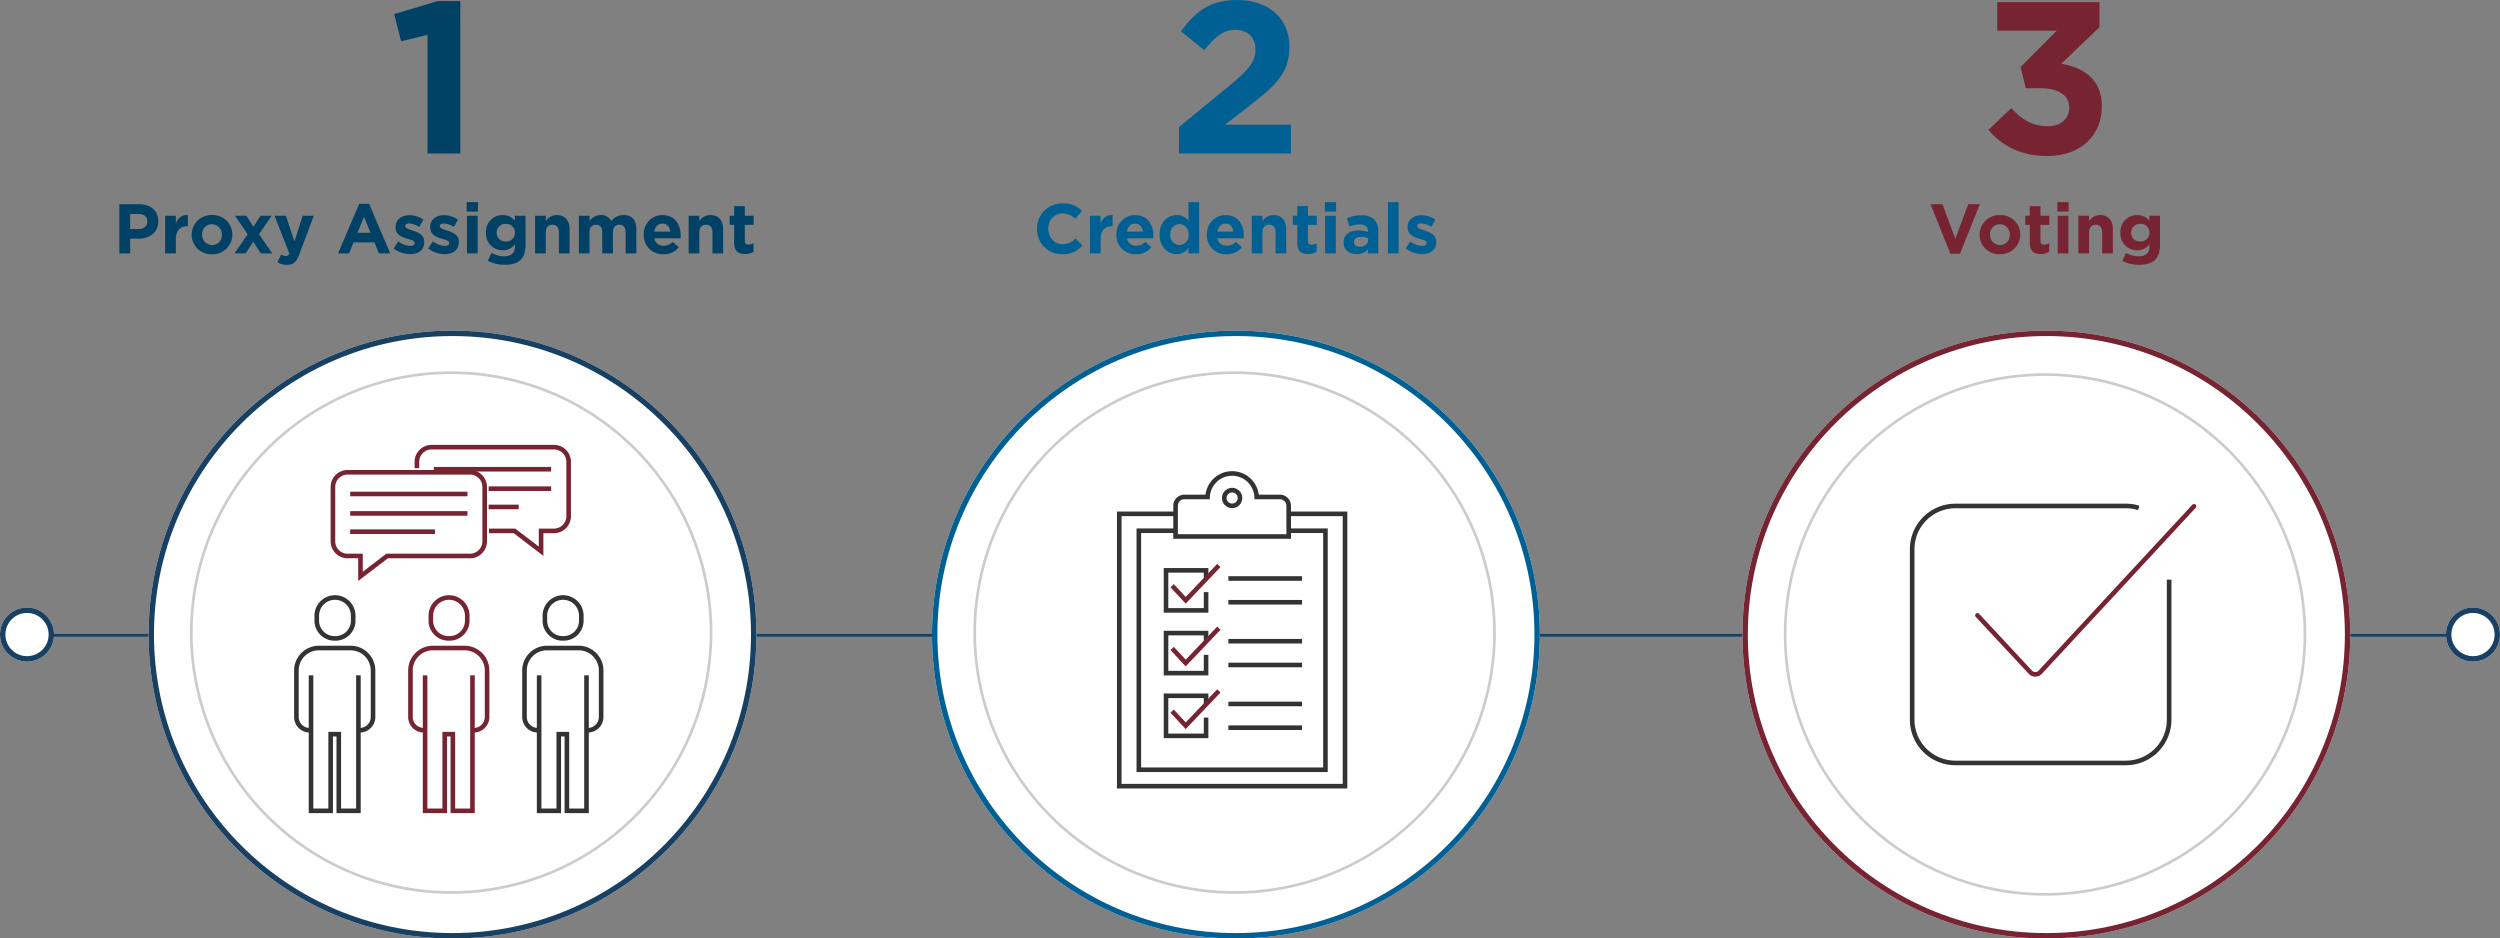 <svg xmlns="http://www.w3.org/2000/svg" xmlns:xlink="http://www.w3.org/1999/xlink" width="925.424" height="347.393" viewBox="0 0 925.424 347.393">
  <rect x="0" y="0" width="925.424" height="347.393" fill="#808080" stroke="none"/>
  <defs>
    <clipPath id="clip-path">
      <rect id="Rectangle_99" data-name="Rectangle 99" width="194.017" height="194.016" fill="none"/>
    </clipPath>
  </defs>
  <g id="abm-proxy-steps" transform="translate(-3141 -4816.2)">
    <g id="Group_199" data-name="Group 199">
      <path id="Path_3194" data-name="Path 3194" d="M0,0H905.411" transform="translate(3151.013 5051.362)" fill="none" stroke="#184062" stroke-width="1"/>
      <g id="Ellipse_4" data-name="Ellipse 4" transform="translate(3141 5041.093)" fill="#fff" stroke="#184062" stroke-width="2">
        <circle cx="10" cy="10" r="10" stroke="none"/>
        <circle cx="10" cy="10" r="9" fill="none"/>
      </g>
      <g id="Ellipse_5" data-name="Ellipse 5" transform="translate(4046.424 5041.093)" fill="#fff" stroke="#184062" stroke-width="2">
        <circle cx="10" cy="10" r="10" stroke="none"/>
        <circle cx="10" cy="10" r="9" fill="none"/>
      </g>
    </g>
    <g id="Group_196" data-name="Group 196" transform="translate(3183 4825)">
      <path id="Path_3317" data-name="Path 3317" d="M14.24,0H26.4V-56.4H18L1.92-51.6,4.48-41.52l9.76-2.4Z" transform="translate(102 48)" fill="#004165"/>
      <path id="Path_3318" data-name="Path 3318" d="M2.184,0h4V-5.46H9.23c4.082,0,7.358-2.184,7.358-6.4v-.052c0-3.718-2.626-6.292-6.968-6.292H2.184Zm4-9.022v-5.564H9.282c2,0,3.25.962,3.25,2.756v.052c0,1.56-1.17,2.756-3.172,2.756ZM19.136,0h3.952V-5.148c0-3.328,1.612-4.914,4.238-4.914h.208V-14.2c-2.34-.1-3.64,1.144-4.446,3.068v-2.808H19.136ZM36.452.312a7.315,7.315,0,0,0,7.566-7.254v-.052A7.243,7.243,0,0,0,36.5-14.2a7.315,7.315,0,0,0-7.566,7.254v.052A7.243,7.243,0,0,0,36.452.312ZM36.5-3.094a3.7,3.7,0,0,1-3.666-3.848v-.052a3.57,3.57,0,0,1,3.614-3.8,3.7,3.7,0,0,1,3.666,3.848v.052A3.57,3.57,0,0,1,36.5-3.094ZM49.218-13.936H44.98l4.706,6.864L44.8,0h4.134L51.74-4.342,54.548,0h4.238L53.872-7.124l4.706-6.812H54.444L51.818-9.854ZM67-4.446l-3.172-9.49H59.644L65.1.052a1.32,1.32,0,0,1-1.378.91,3.591,3.591,0,0,1-1.69-.546L60.71,3.276a6.543,6.543,0,0,0,3.51.962c2.366,0,3.51-1.066,4.576-3.9l5.356-14.274H70.044ZM83.148,0H87.23l1.664-4.082h7.7L98.254,0h4.186l-7.8-18.33H90.948Zm7.176-7.618,2.418-5.9,2.418,5.9ZM109.72.26c3.016,0,5.33-1.4,5.33-4.5V-4.29c0-2.548-2.262-3.484-4.212-4.134C109.33-8.944,108-9.308,108-10.088v-.052c0-.546.494-.962,1.456-.962a8.257,8.257,0,0,1,3.77,1.3l1.508-2.73a9.645,9.645,0,0,0-5.2-1.612c-2.808,0-5.1,1.586-5.1,4.42v.052c0,2.7,2.21,3.614,4.16,4.186,1.534.468,2.886.754,2.886,1.612v.052c0,.624-.52,1.04-1.664,1.04a7.88,7.88,0,0,1-4.394-1.664l-1.69,2.6A9.762,9.762,0,0,0,109.72.26Zm12.792,0c3.016,0,5.33-1.4,5.33-4.5V-4.29c0-2.548-2.262-3.484-4.212-4.134-1.508-.52-2.834-.884-2.834-1.664v-.052c0-.546.494-.962,1.456-.962a8.257,8.257,0,0,1,3.77,1.3l1.508-2.73a9.645,9.645,0,0,0-5.2-1.612c-2.808,0-5.1,1.586-5.1,4.42v.052c0,2.7,2.21,3.614,4.16,4.186,1.534.468,2.886.754,2.886,1.612v.052c0,.624-.52,1.04-1.664,1.04a7.88,7.88,0,0,1-4.394-1.664l-1.69,2.6A9.762,9.762,0,0,0,122.512.26Zm8.242-15.73h4.16v-3.51h-4.16Zm.1,15.47h3.952V-13.936h-3.952Zm13.91,4.212c2.7,0,4.706-.572,6.006-1.872,1.17-1.17,1.768-2.99,1.768-5.486v-10.79H148.59v1.82a5.642,5.642,0,0,0-4.5-2.08A6.134,6.134,0,0,0,137.9-7.7v.052a6.121,6.121,0,0,0,6.188,6.5,5.451,5.451,0,0,0,4.55-2.262v.676c0,2.5-1.274,3.8-3.978,3.8a9.094,9.094,0,0,1-4.706-1.274l-1.352,2.964A13.223,13.223,0,0,0,144.768,4.212Zm.468-8.632a3.184,3.184,0,0,1-3.38-3.224V-7.7a3.2,3.2,0,0,1,3.38-3.224A3.22,3.22,0,0,1,148.642-7.7v.052A3.22,3.22,0,0,1,145.236-4.42ZM156.078,0h3.952V-7.774c0-1.872.962-2.834,2.47-2.834s2.392.962,2.392,2.834V0h3.952V-9.022c0-3.2-1.742-5.174-4.732-5.174a4.93,4.93,0,0,0-4.082,2.236v-1.976h-3.952Zm16.2,0h3.952V-7.774c0-1.872.91-2.834,2.392-2.834s2.314.962,2.314,2.834V0h3.952V-7.774c0-1.872.91-2.834,2.392-2.834s2.314.962,2.314,2.834V0h3.952V-9.074c0-3.354-1.768-5.122-4.706-5.122a5.739,5.739,0,0,0-4.576,2.21,4.17,4.17,0,0,0-3.926-2.21,4.979,4.979,0,0,0-4.108,2.236v-1.976h-3.952Zm31.3.312a6.97,6.97,0,0,0,5.694-2.6l-2.262-2a4.567,4.567,0,0,1-3.38,1.43,3.232,3.232,0,0,1-3.406-2.73h9.7c.026-.364.052-.728.052-1.04,0-3.952-2.132-7.566-6.786-7.566a6.938,6.938,0,0,0-6.89,7.254v.052A6.97,6.97,0,0,0,203.58.312ZM200.174-8.06c.312-1.794,1.378-2.964,3.016-2.964,1.664,0,2.7,1.2,2.938,2.964ZM212.914,0h3.952V-7.774c0-1.872.962-2.834,2.47-2.834s2.392.962,2.392,2.834V0h3.952V-9.022c0-3.2-1.742-5.174-4.732-5.174a4.93,4.93,0,0,0-4.082,2.236v-1.976h-3.952Zm20.9.234a5.826,5.826,0,0,0,3.12-.806V-3.744a4.019,4.019,0,0,1-1.95.494c-.884,0-1.274-.442-1.274-1.352v-5.954h3.276v-3.38h-3.276V-17.5h-3.952v3.562H228.1v3.38h1.664v6.6C229.762-.728,231.4.234,233.818.234Z" transform="translate(0 85)" fill="#004165"/>
    </g>
    <g id="Group_197" data-name="Group 197" transform="translate(3523.5 4825)">
      <path id="Path_3313" data-name="Path 3313" d="M10.712.312a9.3,9.3,0,0,0,7.462-3.25L15.626-5.512A6.569,6.569,0,0,1,10.842-3.38c-3.12,0-5.278-2.6-5.278-5.72v-.052a5.392,5.392,0,0,1,5.278-5.668A6.717,6.717,0,0,1,15.5-12.766L18.044-15.7a9.39,9.39,0,0,0-7.176-2.808A9.25,9.25,0,0,0,1.378-9.1v.052A9.187,9.187,0,0,0,10.712.312ZM20.956,0h3.952V-5.148c0-3.328,1.612-4.914,4.238-4.914h.208V-14.2c-2.34-.1-3.64,1.144-4.446,3.068v-2.808H20.956ZM38.038.312a6.97,6.97,0,0,0,5.694-2.6l-2.262-2a4.567,4.567,0,0,1-3.38,1.43,3.232,3.232,0,0,1-3.406-2.73h9.7c.026-.364.052-.728.052-1.04,0-3.952-2.132-7.566-6.786-7.566a6.938,6.938,0,0,0-6.89,7.254v.052A6.97,6.97,0,0,0,38.038.312ZM34.632-8.06c.312-1.794,1.378-2.964,3.016-2.964,1.664,0,2.7,1.2,2.938,2.964ZM53.092.26A5.118,5.118,0,0,0,57.434-2V0h3.952V-18.98H57.434v6.864a5.352,5.352,0,0,0-4.342-2.08c-3.3,0-6.344,2.548-6.344,7.2v.052C46.748-2.288,49.842.26,53.092.26Zm1.014-3.354A3.554,3.554,0,0,1,50.7-6.942v-.052a3.539,3.539,0,0,1,3.406-3.848,3.535,3.535,0,0,1,3.38,3.848v.052A3.535,3.535,0,0,1,54.106-3.094ZM71.526.312a6.97,6.97,0,0,0,5.694-2.6l-2.262-2a4.567,4.567,0,0,1-3.38,1.43,3.232,3.232,0,0,1-3.406-2.73h9.7c.026-.364.052-.728.052-1.04,0-3.952-2.132-7.566-6.786-7.566a6.938,6.938,0,0,0-6.89,7.254v.052A6.97,6.97,0,0,0,71.526.312ZM68.12-8.06c.312-1.794,1.378-2.964,3.016-2.964,1.664,0,2.7,1.2,2.938,2.964ZM80.86,0h3.952V-7.774c0-1.872.962-2.834,2.47-2.834s2.392.962,2.392,2.834V0h3.952V-9.022c0-3.2-1.742-5.174-4.732-5.174a4.93,4.93,0,0,0-4.082,2.236v-1.976H80.86Zm20.9.234a5.826,5.826,0,0,0,3.12-.806V-3.744a4.019,4.019,0,0,1-1.95.494c-.884,0-1.274-.442-1.274-1.352v-5.954h3.276v-3.38H101.66V-17.5H97.708v3.562H96.044v3.38h1.664v6.6C97.708-.728,99.346.234,101.764.234Zm6.162-15.7h4.16v-3.51h-4.16ZM108.03,0h3.952V-13.936H108.03Zm11.622.26a5.358,5.358,0,0,0,4.212-1.768V0h3.822V-8.086a6.074,6.074,0,0,0-1.508-4.446,6.434,6.434,0,0,0-4.706-1.56,12.3,12.3,0,0,0-5.408,1.118l.988,3.016a10.251,10.251,0,0,1,3.848-.754c1.976,0,2.99.91,2.99,2.548v.234a9.9,9.9,0,0,0-3.406-.572c-3.3,0-5.616,1.4-5.616,4.446V-4C114.868-1.248,117.026.26,119.652.26Zm1.2-2.73c-1.274,0-2.158-.624-2.158-1.69v-.052c0-1.248,1.04-1.924,2.73-1.924a6.128,6.128,0,0,1,2.522.52v.7C123.942-3.484,122.694-2.47,120.848-2.47ZM131.274,0h3.952V-18.98h-3.952Zm12.558.26c3.016,0,5.33-1.4,5.33-4.5V-4.29c0-2.548-2.262-3.484-4.212-4.134-1.508-.52-2.834-.884-2.834-1.664v-.052c0-.546.494-.962,1.456-.962a8.257,8.257,0,0,1,3.77,1.3l1.508-2.73a9.645,9.645,0,0,0-5.2-1.612c-2.808,0-5.1,1.586-5.1,4.42v.052c0,2.7,2.21,3.614,4.16,4.186,1.534.468,2.886.754,2.886,1.612v.052c0,.624-.52,1.04-1.664,1.04a7.88,7.88,0,0,1-4.394-1.664l-1.69,2.6A9.762,9.762,0,0,0,143.832.26Z" transform="translate(0 85)" fill="#006094"/>
      <path id="Path_3314" data-name="Path 3314" d="M3.92,0H45.36V-10.64H20.96l9.12-7.04C40-25.36,44.8-30,44.8-39.36v-.16C44.8-50,37.12-56.8,25.52-56.8c-10,0-15.36,4.08-20.88,11.6l8.64,6.96c4.16-5.12,7.12-7.52,11.44-7.52,4.4,0,7.52,2.56,7.52,7.28,0,4.64-2.72,7.68-9.68,13.44L3.92-9.76Z" transform="translate(50 48)" fill="#006094"/>
    </g>
    <g id="Group_195" data-name="Group 195" transform="translate(3196 4938.593)">
      <g id="Ellipse_1" data-name="Ellipse 1" fill="#fff" stroke="#184062" stroke-width="2">
        <circle cx="112.5" cy="112.5" r="112.5" stroke="none"/>
        <circle cx="112.5" cy="112.5" r="111.5" fill="none"/>
      </g>
      <g id="Group_187" data-name="Group 187" transform="translate(15 14.761)">
        <g id="Group_186" data-name="Group 186" clip-path="url(#clip-path)">
          <path id="Path_3166" data-name="Path 3166" d="M192.9,96.7A96.2,96.2,0,1,1,96.7.5a96.2,96.2,0,0,1,96.2,96.2" transform="translate(0.311 0.311)" fill="#fff" fill-rule="evenodd"/>
          <path id="Path_3167" data-name="Path 3167" d="M192.9,96.7A96.2,96.2,0,1,1,96.7.5a96.2,96.2,0,0,1,96.2,96.2" transform="translate(0.311 0.311)" fill="none" stroke="#ccc" stroke-width="1"/>
          <path id="Path_3168" data-name="Path 3168" d="M78.688,48.488H88.13l9.853,7.542V48.488h4.765a5.439,5.439,0,0,0,5.435-5.435V22.933a5.439,5.439,0,0,0-5.435-5.433H57.442a5.439,5.439,0,0,0-5.433,5.433V25.29" transform="translate(32.314 10.873)" fill="none" stroke="#772432" stroke-width="1.7"/>
          <line id="Line_60" data-name="Line 60" x2="43.386" transform="translate(90.62 36.544)" fill="none" stroke="#772432" stroke-width="1.7"/>
          <line id="Line_61" data-name="Line 61" x2="23.13" transform="translate(110.878 43.742)" fill="none" stroke="#772432" stroke-width="1.7"/>
          <line id="Line_62" data-name="Line 62" x2="11.132" transform="translate(110.878 50.504)" fill="none" stroke="#772432" stroke-width="1.7"/>
          <path id="Path_3169" data-name="Path 3169" d="M38.273,23.233a5.44,5.44,0,0,0-5.435,5.435v20.12a5.44,5.44,0,0,0,5.435,5.433h4.765v7.544l9.854-7.544H83.578a5.44,5.44,0,0,0,5.435-5.433V28.668a5.44,5.44,0,0,0-5.435-5.435Z" transform="translate(20.402 14.435)" fill="none" stroke="#772432" stroke-width="1.7"/>
          <line id="Line_63" data-name="Line 63" x2="43.407" transform="translate(59.625 45.705)" fill="none" stroke="#772432" stroke-width="1.7"/>
          <line id="Line_64" data-name="Line 64" x2="43.407" transform="translate(59.625 52.903)" fill="none" stroke="#772432" stroke-width="1.7"/>
          <line id="Line_65" data-name="Line 65" x2="31.411" transform="translate(59.625 59.665)" fill="none" stroke="#772432" stroke-width="1.7"/>
          <path id="Path_3170" data-name="Path 3170" d="M87.972,51.824a6.747,6.747,0,0,0-6.741,6.74v1.584a6.567,6.567,0,0,0,6.587,6.814h.311a6.569,6.569,0,0,0,6.584-6.809V58.564A6.748,6.748,0,0,0,87.972,51.824Z" transform="translate(50.469 32.199)" fill="none" stroke="#333" stroke-width="1.7"/>
          <path id="Path_3171" data-name="Path 3171" d="M99.944,93.791a4.906,4.906,0,0,0,5-4.8V71.514a8.336,8.336,0,0,0-8.489-8.157H85.068a8.337,8.337,0,0,0-8.489,8.157V88.988a4.907,4.907,0,0,0,5,4.8" transform="translate(47.579 39.364)" fill="none" stroke="#333" stroke-width="1.7"/>
          <path id="Path_3172" data-name="Path 3172" d="M97.455,69.592v50.152H90.191V91.365H87.184v28.379H79.917V69.592" transform="translate(49.653 43.238)" fill="none" stroke="#333" stroke-width="1.7"/>
          <path id="Path_3173" data-name="Path 3173" d="M61.932,51.824a6.747,6.747,0,0,0-6.741,6.74v1.584a6.567,6.567,0,0,0,6.587,6.814h.311a6.567,6.567,0,0,0,6.582-6.809V58.564A6.747,6.747,0,0,0,61.932,51.824Z" transform="translate(34.291 32.199)" fill="none" stroke="#772432" stroke-width="1.7"/>
          <path id="Path_3174" data-name="Path 3174" d="M73.9,93.791a4.908,4.908,0,0,0,5-4.8V71.514a8.337,8.337,0,0,0-8.491-8.157H59.031a8.337,8.337,0,0,0-8.491,8.157V88.988a4.908,4.908,0,0,0,5,4.8" transform="translate(31.401 39.364)" fill="none" stroke="#772432" stroke-width="1.7"/>
          <path id="Path_3175" data-name="Path 3175" d="M71.415,69.592v50.152H64.152V91.365H61.144v28.379H53.878V69.592" transform="translate(33.475 43.238)" fill="none" stroke="#772432" stroke-width="1.7"/>
          <path id="Path_3176" data-name="Path 3176" d="M35.893,51.824a6.747,6.747,0,0,0-6.741,6.74v1.584a6.567,6.567,0,0,0,6.587,6.814h.311a6.567,6.567,0,0,0,6.583-6.809V58.564A6.747,6.747,0,0,0,35.893,51.824Z" transform="translate(18.112 32.199)" fill="none" stroke="#333" stroke-width="1.7"/>
          <path id="Path_3177" data-name="Path 3177" d="M47.865,93.791a4.908,4.908,0,0,0,5-4.8V71.514a8.337,8.337,0,0,0-8.491-8.157H32.991A8.337,8.337,0,0,0,24.5,71.514V88.988a4.908,4.908,0,0,0,5,4.8" transform="translate(15.222 39.364)" fill="none" stroke="#333" stroke-width="1.7"/>
          <path id="Path_3178" data-name="Path 3178" d="M45.376,69.592v50.152H38.112V91.365H35.1v28.379H27.838V69.592" transform="translate(17.296 43.238)" fill="none" stroke="#333" stroke-width="1.7"/>
        </g>
      </g>
    </g>
    <g id="Group_194" data-name="Group 194" transform="translate(3486 4938.593)">
      <g id="Ellipse_2" data-name="Ellipse 2" fill="#fff" stroke="#006094" stroke-width="2">
        <circle cx="112.5" cy="112.5" r="112.5" stroke="none"/>
        <circle cx="112.5" cy="112.5" r="111.5" fill="none"/>
      </g>
      <g id="Group_189" data-name="Group 189" transform="translate(15 14.761)">
        <g id="Group_188" data-name="Group 188" clip-path="url(#clip-path)">
          <path id="Path_3179" data-name="Path 3179" d="M192.9,96.7A96.2,96.2,0,1,1,96.7.5a96.2,96.2,0,0,1,96.2,96.2" transform="translate(0.311 0.311)" fill="#fff" fill-rule="evenodd"/>
          <path id="Path_3180" data-name="Path 3180" d="M192.9,96.7A96.2,96.2,0,1,1,96.7.5a96.2,96.2,0,0,1,96.2,96.2" transform="translate(0.311 0.311)" fill="none" stroke="#ccc" stroke-width="1"/>
          <path id="Path_3181" data-name="Path 3181" d="M51.623,36.581H37.972v88.478h69.073V36.581H93.362" transform="translate(23.592 22.728)" fill="none" stroke="#333" stroke-width="1.7"/>
          <path id="Path_3182" data-name="Path 3182" d="M67.3,29.682A2.907,2.907,0,1,0,70.2,32.591,2.911,2.911,0,0,0,67.3,29.682ZM88.232,46.844H46.36V35.456a3.253,3.253,0,0,1,3.249-3.249h8.6a9.091,9.091,0,0,1,18.165,0h8.6a3.256,3.256,0,0,1,3.252,3.251Z" transform="translate(28.804 14.601)" fill="none" stroke="#333" stroke-width="1.7"/>
          <path id="Path_3183" data-name="Path 3183" d="M54.451,32.724H33.5V133.531h83.572V32.724H96.042" transform="translate(20.814 20.332)" fill="none" stroke="#333" stroke-width="1.7"/>
          <path id="Path_3184" data-name="Path 3184" d="M59.008,48.6V45.623H44.177v14.83H59.008V53.685" transform="translate(27.447 28.346)" fill="none" stroke="#333" stroke-width="1.7"/>
          <path id="Path_3185" data-name="Path 3185" d="M45.571,52,50.6,57.4,62.865,44.508" transform="translate(28.313 27.653)" fill="none" stroke="#772432" stroke-width="1.7"/>
          <line id="Line_66" data-name="Line 66" x2="27.272" transform="translate(94.708 76.988)" fill="none" stroke="#333" stroke-width="1.7"/>
          <line id="Line_67" data-name="Line 67" x2="27.272" transform="translate(94.708 85.782)" fill="none" stroke="#333" stroke-width="1.7"/>
          <path id="Path_3186" data-name="Path 3186" d="M59.008,62.918V59.945H44.177v14.83H59.008V68.006" transform="translate(27.447 37.244)" fill="none" stroke="#333" stroke-width="1.7"/>
          <path id="Path_3187" data-name="Path 3187" d="M45.571,66.318l5.028,5.4L62.865,58.829" transform="translate(28.313 36.551)" fill="none" stroke="#772432" stroke-width="1.7"/>
          <line id="Line_68" data-name="Line 68" x2="27.272" transform="translate(94.708 100.207)" fill="none" stroke="#333" stroke-width="1.7"/>
          <line id="Line_69" data-name="Line 69" x2="27.272" transform="translate(94.708 109.001)" fill="none" stroke="#333" stroke-width="1.7"/>
          <path id="Path_3188" data-name="Path 3188" d="M59.008,77.24V74.266H44.177V89.1H59.008V82.327" transform="translate(27.447 46.142)" fill="none" stroke="#333" stroke-width="1.7"/>
          <path id="Path_3189" data-name="Path 3189" d="M45.571,80.639l5.028,5.4L62.865,73.15" transform="translate(28.313 45.449)" fill="none" stroke="#772432" stroke-width="1.7"/>
          <line id="Line_70" data-name="Line 70" x2="27.272" transform="translate(94.708 123.426)" fill="none" stroke="#333" stroke-width="1.7"/>
          <line id="Line_71" data-name="Line 71" x2="27.272" transform="translate(94.708 132.22)" fill="none" stroke="#333" stroke-width="1.7"/>
        </g>
      </g>
    </g>
    <g id="Group_193" data-name="Group 193" transform="translate(3786 4938.593)">
      <g id="Ellipse_3" data-name="Ellipse 3" fill="#fff" stroke="#772432" stroke-width="2">
        <circle cx="112.5" cy="112.5" r="112.5" stroke="none"/>
        <circle cx="112.5" cy="112.5" r="111.5" fill="none"/>
      </g>
      <g id="Group_191" data-name="Group 191" transform="translate(15 15.454)">
        <g id="Group_190" data-name="Group 190" clip-path="url(#clip-path)">
          <path id="Path_3190" data-name="Path 3190" d="M192.9,96.7A96.2,96.2,0,1,1,96.7.5a96.2,96.2,0,0,1,96.2,96.2" transform="translate(0.311 0.311)" fill="#fff" fill-rule="evenodd"/>
          <path id="Path_3191" data-name="Path 3191" d="M192.9,96.7A96.2,96.2,0,1,1,96.7.5a96.2,96.2,0,0,1,96.2,96.2" transform="translate(0.311 0.311)" fill="none" stroke="#ccc" stroke-width="1"/>
          <path id="Path_3192" data-name="Path 3192" d="M124.617,57.779V109.62a16,16,0,0,1-16,16H45.5a16,16,0,0,1-16-16V46.5a16,16,0,0,1,16-16H108.62a16.013,16.013,0,0,1,4.757.718" transform="translate(18.329 18.95)" fill="none" stroke="#333" stroke-width="1.7"/>
          <path id="Path_3193" data-name="Path 3193" d="M124.557,30.577l-56.9,61.405a2.506,2.506,0,0,1-3.664,0L44.4,70.941" transform="translate(27.584 18.998)" fill="none" stroke="#772432" stroke-linecap="round" stroke-width="1.7"/>
        </g>
      </g>
    </g>
    <g id="Group_198" data-name="Group 198" transform="translate(3855 4825)">
      <path id="Path_3316" data-name="Path 3316" d="M7.982.13h3.536L18.876-18.2H14.56L9.8-5.382,5.044-18.2H.624Zm18.3.182a7.315,7.315,0,0,0,7.566-7.254v-.052a7.243,7.243,0,0,0-7.514-7.2,7.315,7.315,0,0,0-7.566,7.254v.052A7.243,7.243,0,0,0,26.286.312Zm.052-3.406a3.7,3.7,0,0,1-3.666-3.848v-.052a3.57,3.57,0,0,1,3.614-3.8,3.7,3.7,0,0,1,3.666,3.848v.052A3.57,3.57,0,0,1,26.338-3.094ZM41.418.234a5.826,5.826,0,0,0,3.12-.806V-3.744a4.019,4.019,0,0,1-1.95.494c-.884,0-1.274-.442-1.274-1.352v-5.954H44.59v-3.38H41.314V-17.5H37.362v3.562H35.7v3.38h1.664v6.6C37.362-.728,39,.234,41.418.234Zm6.162-15.7h4.16v-3.51H47.58ZM47.684,0h3.952V-13.936H47.684Zm7.67,0h3.952V-7.774c0-1.872.962-2.834,2.47-2.834s2.392.962,2.392,2.834V0H68.12V-9.022c0-3.2-1.742-5.174-4.732-5.174a4.93,4.93,0,0,0-4.082,2.236v-1.976H55.354ZM77.792,4.212c2.7,0,4.706-.572,6.006-1.872,1.17-1.17,1.768-2.99,1.768-5.486v-10.79H81.614v1.82a5.642,5.642,0,0,0-4.5-2.08,6.134,6.134,0,0,0-6.188,6.5v.052a6.121,6.121,0,0,0,6.188,6.5,5.451,5.451,0,0,0,4.55-2.262v.676c0,2.5-1.274,3.8-3.978,3.8A9.094,9.094,0,0,1,72.982-.208L71.63,2.756A13.223,13.223,0,0,0,77.792,4.212ZM78.26-4.42a3.184,3.184,0,0,1-3.38-3.224V-7.7a3.2,3.2,0,0,1,3.38-3.224A3.22,3.22,0,0,1,81.666-7.7v.052A3.22,3.22,0,0,1,78.26-4.42Z" transform="translate(0 85)" fill="#772432"/>
      <path id="Path_3315" data-name="Path 3315" d="M24.88.96C37.36.96,45.04-6.8,45.04-17.36v-.16c0-10.4-7.44-14.4-15.04-15.68L44.16-46.72V-56H6.32v10.56h22L14.96-32l1.92,7.84H22c6.88,0,10.96,2.56,10.96,7.12v.16c0,4.16-3.28,6.8-7.92,6.8-5.68,0-9.68-2.4-13.52-6.72L3.04-8.72C7.84-3.04,14.8.96,24.88.96Z" transform="translate(19 48)" fill="#772432"/>
    </g>
  </g>
</svg>
